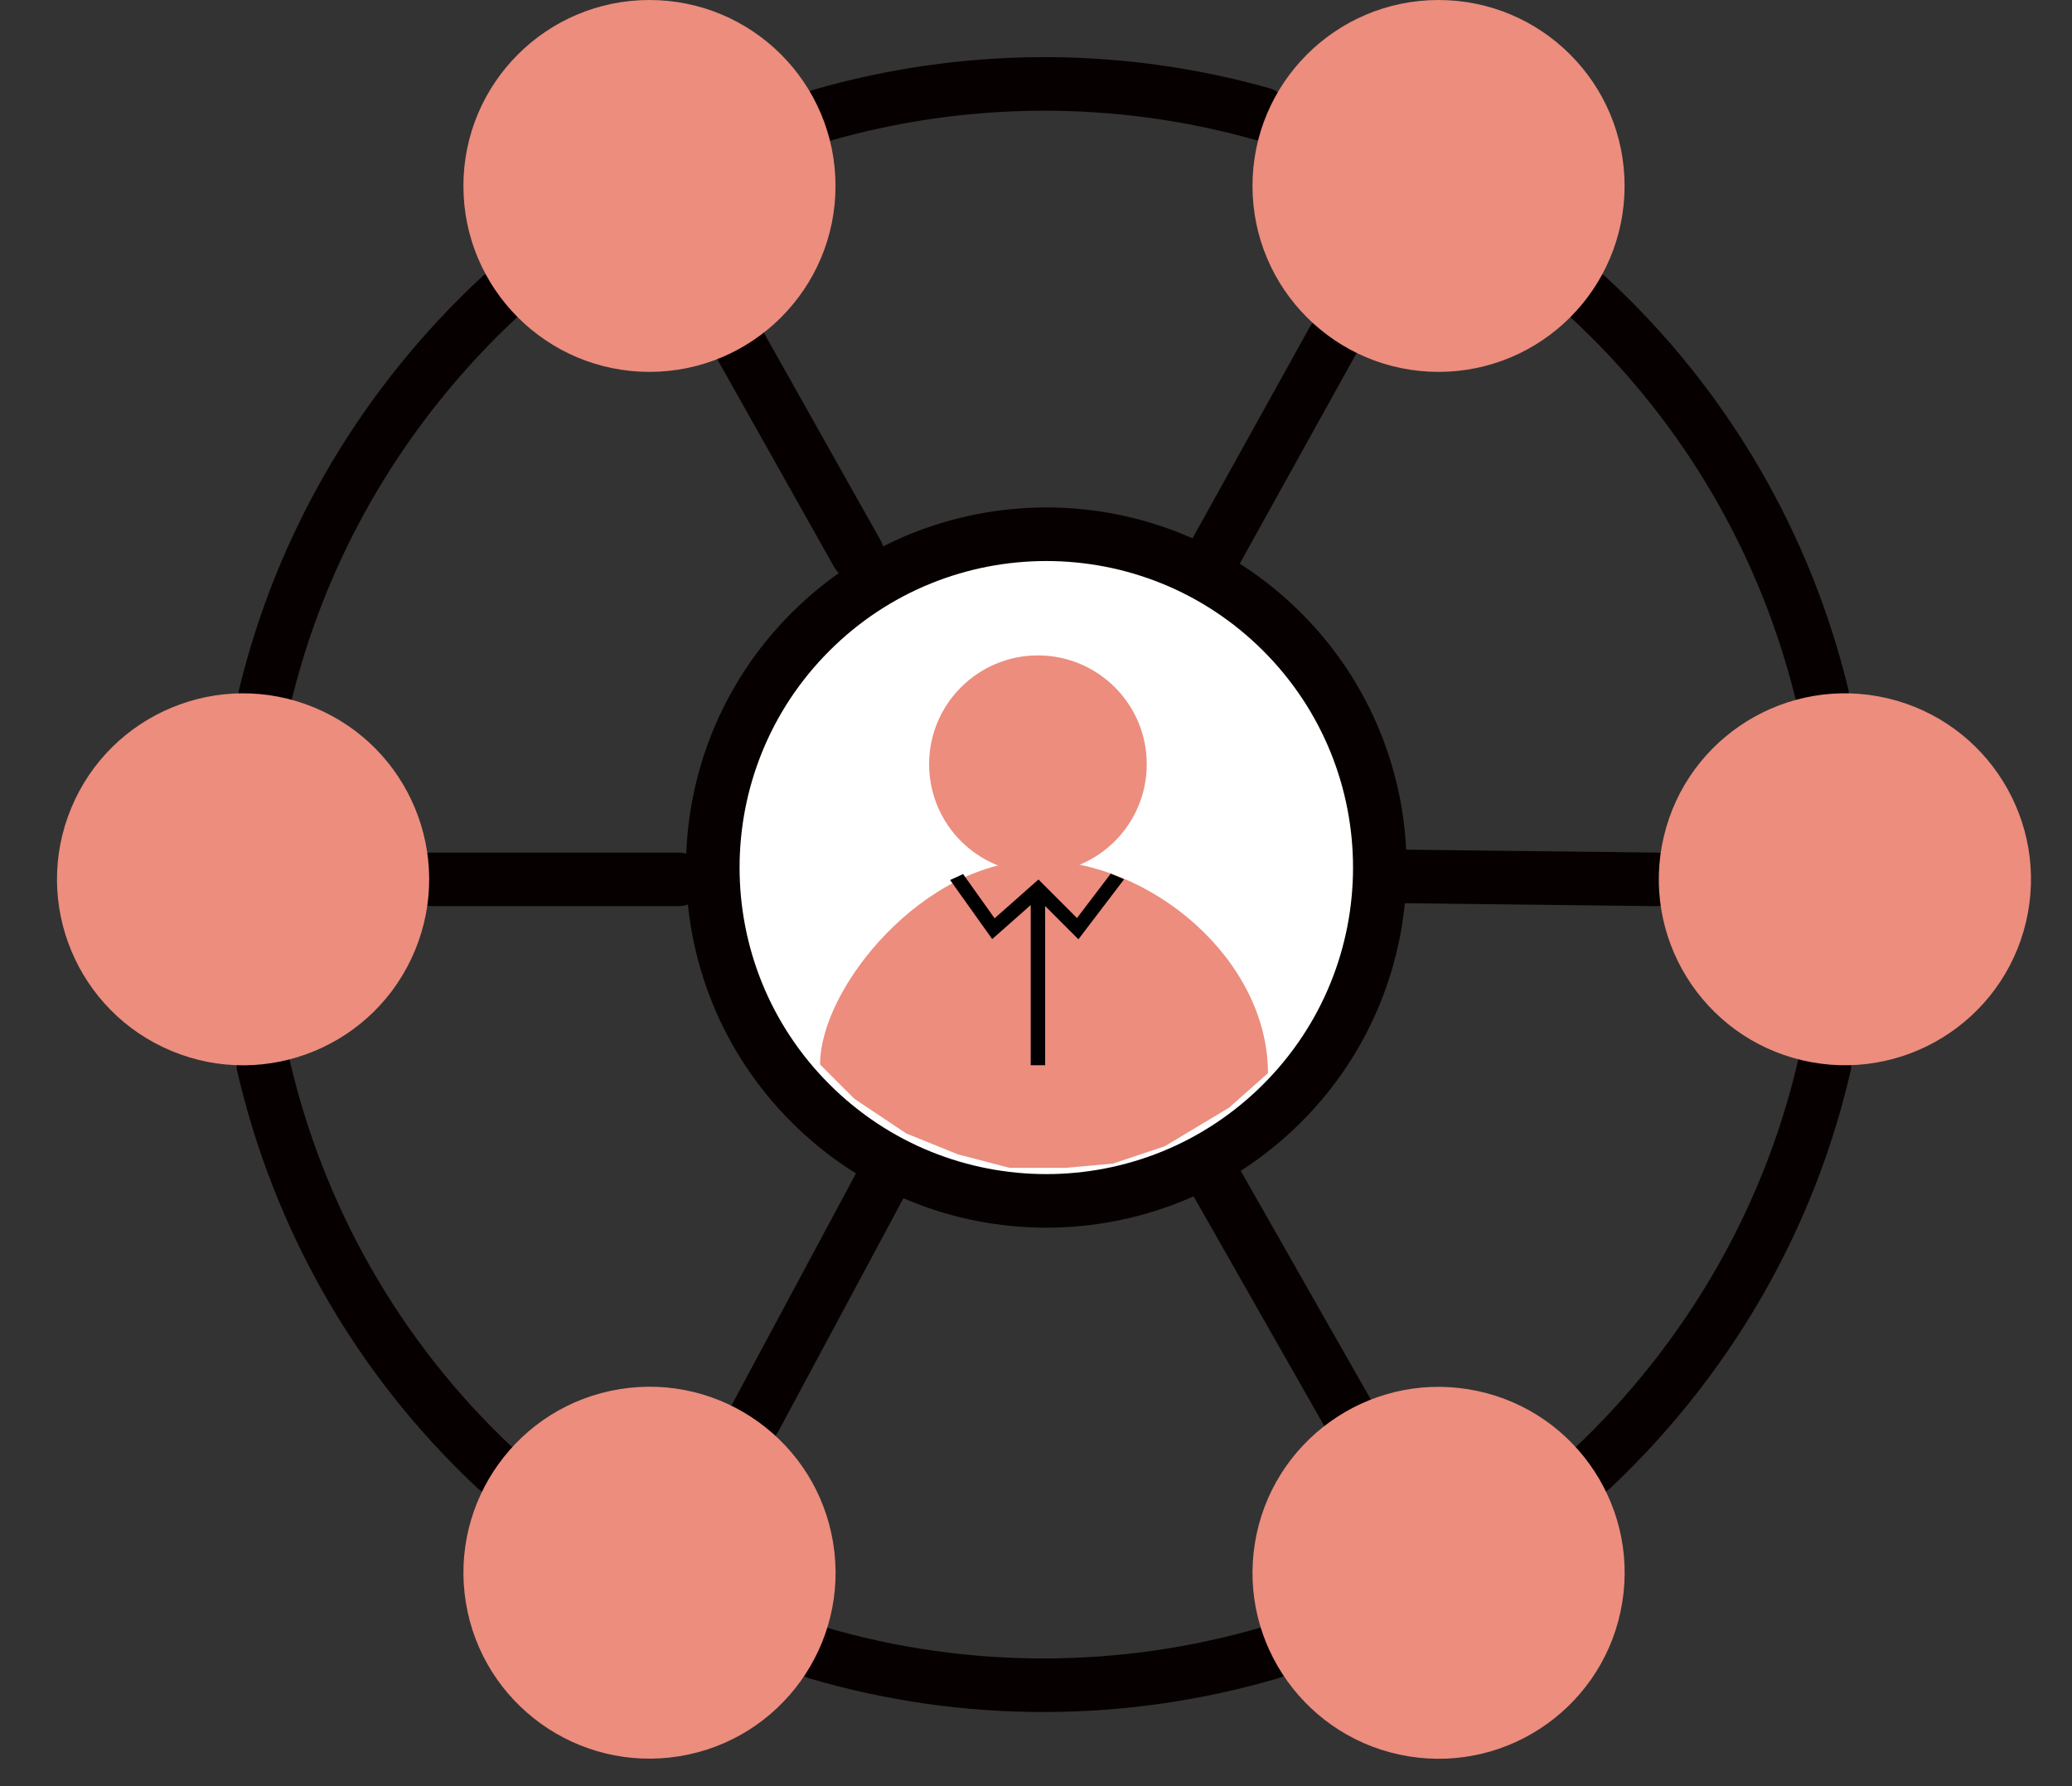 <?xml version="1.0" encoding="UTF-8"?>
<svg xmlns="http://www.w3.org/2000/svg" width="58" height="50" viewBox="0 0 58 50" fill="none">
  <rect x="0" y="0" width="58" height="50" fill="#333333" stroke="none"/>
  <path d="M35.89 30.884C39.536 27.24 39.536 21.332 35.89 17.688C32.244 14.044 26.333 14.044 22.687 17.688C19.041 21.332 19.041 27.24 22.687 30.884C26.333 34.528 32.244 34.528 35.89 30.884Z" fill="white" stroke="#070001" stroke-width="1.5" stroke-linecap="round" stroke-linejoin="round"></path>
  <path d="M35.493 30.04C35.493 26.872 32.222 24.084 29.054 24.084C25.887 24.084 22.956 27.629 22.956 29.799L23.921 30.764L25.367 31.728L26.814 32.314L28.26 32.692H29.827L31.153 32.572L32.6 32.09L34.408 31.005L35.493 30.04Z" fill="#EC8D7E"></path>
  <path d="M29.054 24.439C30.736 24.439 32.1 23.075 32.1 21.393C32.1 19.711 30.736 18.347 29.054 18.347C27.372 18.347 26.008 19.711 26.008 21.393C26.008 23.075 27.372 24.439 29.054 24.439Z" fill="#EC8D7E"></path>
  <path d="M30.187 26.294L29.052 25.159L27.774 26.288L26.596 24.635L26.959 24.468L27.841 25.706L29.069 24.62L30.147 25.699L31.093 24.456L31.466 24.614L30.187 26.294Z" fill="black"></path>
  <path d="M29.256 24.941H28.852V29.819H29.256V24.941Z" fill="black"></path>
  <path d="M7.428 19.45C8.18 16.363 9.602 13.389 11.72 10.748C12.43 9.864 13.192 9.046 13.999 8.299" stroke="#070001" stroke-width="1.5" stroke-linecap="round" stroke-linejoin="round"></path>
  <path d="M13.87 41.103C10.53 37.977 8.344 34.026 7.372 29.821" stroke="#070001" stroke-width="1.5" stroke-linecap="round" stroke-linejoin="round"></path>
  <path d="M35.571 46.26C31.46 47.468 27.042 47.491 22.877 46.267" stroke="#070001" stroke-width="1.5" stroke-linecap="round" stroke-linejoin="round"></path>
  <path d="M51.07 29.821C50.336 32.998 48.894 36.064 46.718 38.778C46.049 39.613 45.332 40.387 44.576 41.1" stroke="#070001" stroke-width="1.5" stroke-linecap="round" stroke-linejoin="round"></path>
  <path d="M44.447 8.308C47.786 11.389 49.993 15.291 51.005 19.451" stroke="#070001" stroke-width="1.5" stroke-linecap="round" stroke-linejoin="round"></path>
  <path d="M22.998 3.228C26.996 2.079 31.276 2.047 35.329 3.191" stroke="#070001" stroke-width="1.5" stroke-linecap="round" stroke-linejoin="round"></path>
  <path d="M33.84 32.726L37.695 39.503" stroke="#070001" stroke-width="1.5" stroke-linecap="round" stroke-linejoin="round"></path>
  <path d="M20.754 9.728L24 15.5" stroke="#070001" stroke-width="1.5" stroke-linecap="round" stroke-linejoin="round"></path>
  <path d="M38.718 24.527L46.36 24.616" stroke="#070001" stroke-width="1.5" stroke-linecap="round" stroke-linejoin="round"></path>
  <path d="M12.087 24.616L19 24.616" stroke="#070001" stroke-width="1.5" stroke-linecap="round" stroke-linejoin="round"></path>
  <path d="M34 15.5L37.318 9.52" stroke="#070001" stroke-width="1.5" stroke-linecap="round" stroke-linejoin="round"></path>
  <path d="M21.129 39.711L24.887 32.707" stroke="#070001" stroke-width="1.5" stroke-linecap="round" stroke-linejoin="round"></path>
  <path d="M40.268 10.41C43.144 10.41 45.476 8.08 45.476 5.205C45.476 2.33 43.144 0 40.268 0C37.392 0 35.06 2.33 35.06 5.205C35.06 8.08 37.392 10.41 40.268 10.41Z" fill="#EC8D7E"></path>
  <path d="M56.712 25.81C57.372 23.012 55.639 20.209 52.839 19.548C50.04 18.888 47.235 20.621 46.574 23.418C45.913 26.216 47.647 29.02 50.447 29.68C53.246 30.34 56.051 28.608 56.712 25.81Z" fill="#EC8D7E"></path>
  <path d="M45.41 44.862C45.871 42.025 43.943 39.351 41.103 38.89C38.264 38.43 35.589 40.357 35.128 43.194C34.667 46.032 36.596 48.705 39.435 49.166C42.274 49.627 44.949 47.7 45.41 44.862Z" fill="#EC8D7E"></path>
  <path d="M18.18 10.41C21.056 10.41 23.388 8.08 23.388 5.205C23.388 2.33 21.056 0 18.18 0C15.303 0 12.972 2.33 12.972 5.205C12.972 8.08 15.303 10.41 18.18 10.41Z" fill="#EC8D7E"></path>
  <path d="M11.616 26.607C12.717 23.951 11.455 20.906 8.798 19.806C6.14 18.706 3.094 19.967 1.993 22.623C0.892 25.279 2.154 28.324 4.812 29.424C7.469 30.524 10.515 29.263 11.616 26.607Z" fill="#EC8D7E"></path>
  <path d="M19.016 49.163C21.855 48.702 23.783 46.028 23.322 43.191C22.861 40.353 20.186 38.426 17.347 38.887C14.508 39.347 12.58 42.021 13.04 44.859C13.501 47.696 16.177 49.623 19.016 49.163Z" fill="#EC8D7E"></path>
</svg>
